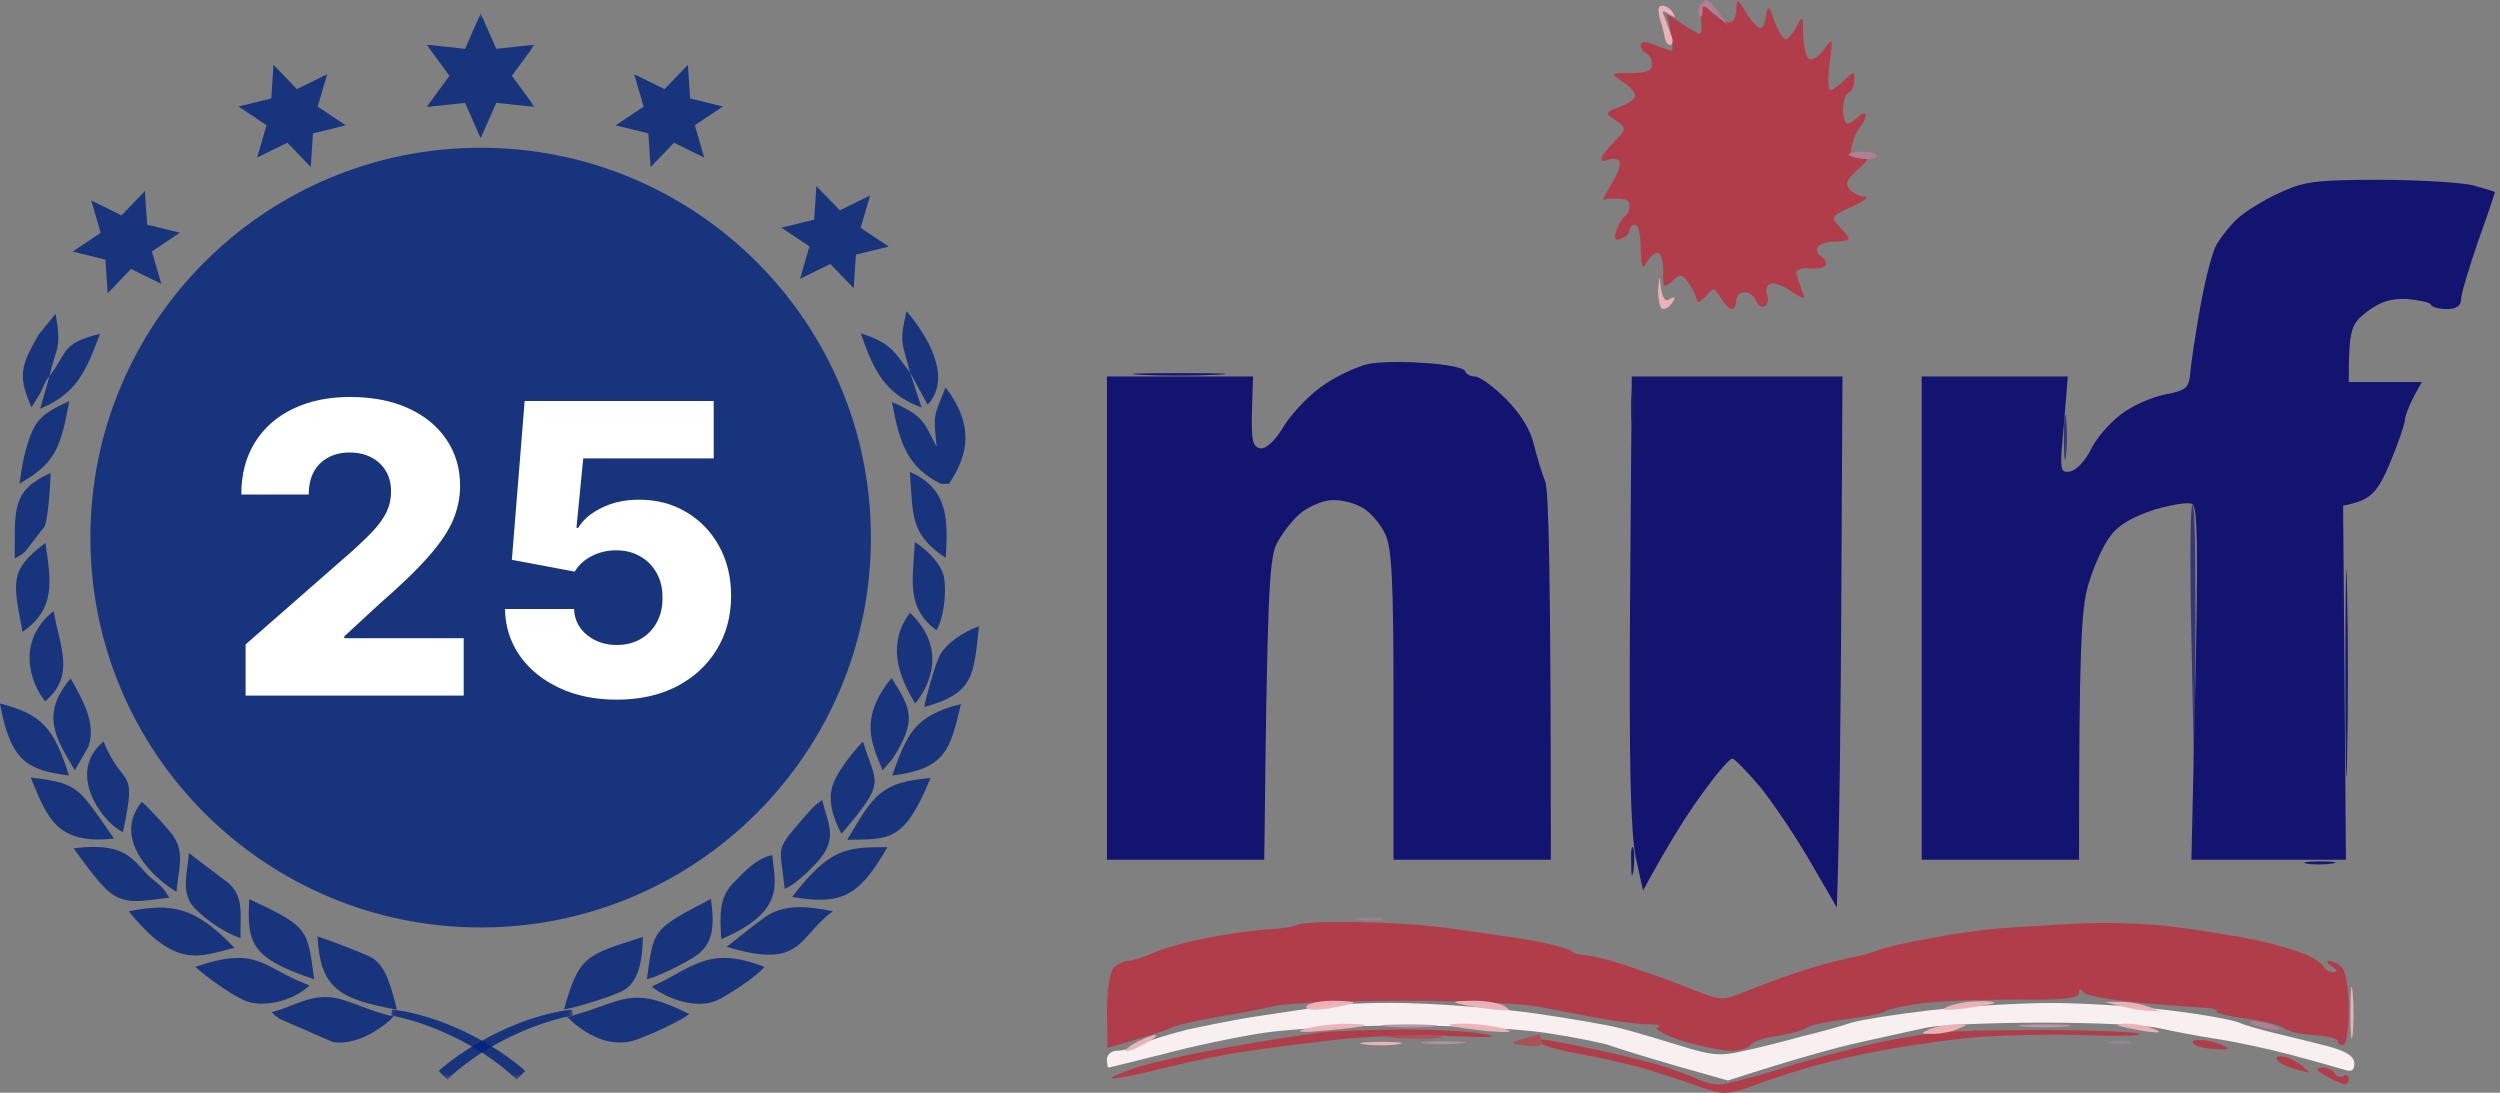 <svg width="469" height="205" viewBox="0 0 469 205" fill="none" xmlns="http://www.w3.org/2000/svg">
<rect x="0" y="0" width="469" height="205" fill="#808080" stroke="none"/>
<path fill-rule="evenodd" clip-rule="evenodd" d="M62.438 195.484C67.849 196.388 73.39 191.221 73.416 191.129C73.498 190.857 73.734 190.835 73.872 190.676C69.876 189.938 65.753 187.698 62.677 187.187C58.1 186.425 55.033 188.935 50.977 189.851C51.93 190.847 51.187 190.218 52.453 191.141L62.438 195.484Z" fill="#00237D" fill-opacity="0.81"/>
<path fill-rule="evenodd" clip-rule="evenodd" d="M69.739 179.649C68.401 178.892 60.982 176.092 59.571 175.668C60.046 185.602 63.87 187.456 74.48 189.424C73.491 185.706 72.527 181.228 69.739 179.649Z" fill="#00237D" fill-opacity="0.81"/>
<path fill-rule="evenodd" clip-rule="evenodd" d="M36.651 181.372C38.37 183.007 43.832 187.033 46.417 187.892C50.096 189.117 55.567 187.395 58.039 184.858C49.163 181.562 48.594 177.304 36.651 181.372Z" fill="#00237D" fill-opacity="0.81"/>
<path fill-rule="evenodd" clip-rule="evenodd" d="M24.174 170.966C32.905 181.775 37.322 179.511 43.948 177.799C36.7 170.165 32.256 169.328 24.174 170.966Z" fill="#00237D" fill-opacity="0.81"/>
<path fill-rule="evenodd" clip-rule="evenodd" d="M46.752 168.67C46.359 176.668 46.783 179.728 58.945 183.706C57.655 174.319 58.017 173.907 46.752 168.67Z" fill="#00237D" fill-opacity="0.81"/>
<path fill-rule="evenodd" clip-rule="evenodd" d="M13.809 159.146C15.545 161.472 17.753 164.749 20.013 166.902C23.386 170.112 26.863 168.877 31.76 168.422C30.422 166.167 30.381 166.447 28.3 164.67C25.083 161.921 24.317 157.781 13.809 159.146Z" fill="#00237D" fill-opacity="0.81"/>
<path fill-rule="evenodd" clip-rule="evenodd" d="M35.45 160.055C35.144 163.792 33.837 167.698 36.567 170.432C38.785 172.653 41.883 174.843 45.124 176.002C45.025 171.771 45.876 168.299 42.834 165.637L35.45 160.055Z" fill="#00237D" fill-opacity="0.81"/>
<path fill-rule="evenodd" clip-rule="evenodd" d="M5.755 145.85C8.851 153.312 10.512 158.504 21.384 157.322C20.092 155.427 17.507 151.583 15.766 149.616C13.263 146.788 10.478 146.474 5.755 145.85Z" fill="#00237D" fill-opacity="0.81"/>
<path fill-rule="evenodd" clip-rule="evenodd" d="M26.599 150.416C20.967 157.341 28.658 164.644 33.109 167.314C33.408 163.157 34.797 160.102 32.439 156.729C31.624 155.566 28 151.629 26.599 150.416Z" fill="#00237D" fill-opacity="0.81"/>
<path fill-rule="evenodd" clip-rule="evenodd" d="M12.934 145.48C10.069 136.377 7.776 134.005 0 131.975C1.97 142.967 5.232 144.469 12.934 145.48Z" fill="#00237D" fill-opacity="0.81"/>
<path fill-rule="evenodd" clip-rule="evenodd" d="M19.418 139.094C12.184 145.187 19.5 154.53 23.059 156.097C25.849 143.152 23.216 148.425 19.418 139.094Z" fill="#00237D" fill-opacity="0.81"/>
<path fill-rule="evenodd" clip-rule="evenodd" d="M13.252 127.266C7.602 133.954 10.346 138.381 14.05 144.51L16.632 139.977C18.05 135.618 15.48 131.225 13.252 127.266Z" fill="#00237D" fill-opacity="0.81"/>
<path fill-rule="evenodd" clip-rule="evenodd" d="M10.059 114.623C2.941 120.309 5.719 128.234 8.475 131.562C14.228 126.66 11.182 121.292 10.059 114.623Z" fill="#00237D" fill-opacity="0.81"/>
<path fill-rule="evenodd" clip-rule="evenodd" d="M4.229 118.543C10.616 114.111 9.509 108.84 8.53 101.848C1.603 107.049 2.495 109.231 4.229 118.543Z" fill="#00237D" fill-opacity="0.81"/>
<path fill-rule="evenodd" clip-rule="evenodd" d="M3.801 104.186C3.924 104.097 4.146 103.952 4.276 103.851C4.404 103.752 4.585 103.595 4.713 103.487L8.395 98.713C9.087 96.873 9.432 90.98 9.509 88.721C2.118 92.053 2.782 95.556 2.774 104.786L3.801 104.186Z" fill="#00237D" fill-opacity="0.81"/>
<path fill-rule="evenodd" clip-rule="evenodd" d="M3.658 90.722C10.407 86.934 11.384 83.963 13.009 75.242C9.833 76.715 7.444 77.812 6.091 80.8C4.695 83.874 4.051 87.713 3.658 90.722Z" fill="#00237D" fill-opacity="0.81"/>
<path fill-rule="evenodd" clip-rule="evenodd" d="M9.3 70.515C10.518 64.907 11.613 65.867 10.443 58.848L7.181 62.86C6.421 64.242 5.71 65.474 5.122 66.841C3.465 70.704 4.581 73.156 5.908 76.437L7.733 73.438C8.43 71.856 8.384 71.736 9.3 70.515Z" fill="#00237D" fill-opacity="0.81"/>
<path fill-rule="evenodd" clip-rule="evenodd" d="M9.306 70.52L7.526 76.666C14.326 73.872 16.113 69.734 18.767 62.611C11.336 64.475 12.8 66.023 9.306 70.52Z" fill="#00237D" fill-opacity="0.81"/>
<mask id="mask0_11885_2530" style="mask-type:luminance" maskUnits="userSpaceOnUse" x="73" y="188" width="27" height="15">
<path d="M73.166 188.795H99.091V202.5H73.166V188.795Z" fill="white"/>
</mask>
<g mask="url(#mask0_11885_2530)">
<path fill-rule="evenodd" clip-rule="evenodd" d="M73.549 189.389C82.56 190.45 92.284 195.467 98.539 200.892C97.992 201.44 97.447 201.985 96.902 202.53C91.534 197.244 82.213 192.229 73.397 190.5C73.448 190.131 73.496 189.76 73.549 189.389Z" fill="#00237D" fill-opacity="0.81"/>
</g>
<path fill-rule="evenodd" clip-rule="evenodd" d="M167.331 75.412C168.775 83.306 170.285 87.683 176.532 90.774L178.042 90.757C181.798 85.107 182.717 79.648 177.386 72.678C175.23 78.185 175.03 77.38 175.727 83.839L174.883 82.192C173.169 78.768 172.508 77.705 167.331 75.412Z" fill="#00237D" fill-opacity="0.81"/>
<path fill-rule="evenodd" clip-rule="evenodd" d="M105.79 189.405C108.447 188.894 115.29 186.804 117.149 185.697C119.9 184.057 120.585 179.676 120.595 175.768C109.829 179.252 108.669 179.232 105.79 189.405Z" fill="#00237D" fill-opacity="0.81"/>
<path fill-rule="evenodd" clip-rule="evenodd" d="M122.272 185.075C124.811 187.16 130.205 189.376 134.283 187.761C135.881 187.127 141.95 183.285 143.39 181.385C132.814 177.243 129.877 181.656 122.272 185.075Z" fill="#00237D" fill-opacity="0.81"/>
<path fill-rule="evenodd" clip-rule="evenodd" d="M121.343 183.724C123.887 183.02 129.201 180.382 130.973 179.008C134.026 176.637 133.97 173.035 133.367 168.625C122.208 174.491 122.683 174.214 121.343 183.724Z" fill="#00237D" fill-opacity="0.81"/>
<path fill-rule="evenodd" clip-rule="evenodd" d="M148.587 168.266C157.593 169.751 160.954 168.567 166.473 158.939C158.328 158.848 155.481 159.424 148.587 168.266Z" fill="#00237D" fill-opacity="0.81"/>
<path fill-rule="evenodd" clip-rule="evenodd" d="M135.302 176.19C147.409 171.016 145.444 165.795 144.86 160.406C141.93 161.038 139.657 163.473 137.397 165.836C134.776 168.575 135.097 172.064 135.302 176.19Z" fill="#00237D" fill-opacity="0.81"/>
<path fill-rule="evenodd" clip-rule="evenodd" d="M158.94 157.552C167.143 157.431 169.6 157.878 174.577 145.959C165.48 146.711 163.97 148.896 158.94 157.552Z" fill="#00237D" fill-opacity="0.81"/>
<path fill-rule="evenodd" clip-rule="evenodd" d="M147.213 166.755C149.212 165.99 153.159 162.183 154.362 160.428C156.974 156.611 155.173 154.216 154.254 150.096C152.887 151.01 152.482 151.434 151.001 153.146C145.173 159.9 146.343 158.315 147.213 166.755Z" fill="#00237D" fill-opacity="0.81"/>
<path fill-rule="evenodd" clip-rule="evenodd" d="M167.358 145.497C177.469 144.215 178.238 140.668 180.275 132.074C171.457 134.28 170.16 137.762 167.358 145.497Z" fill="#00237D" fill-opacity="0.81"/>
<path fill-rule="evenodd" clip-rule="evenodd" d="M157.87 156.397C166.521 146.274 164.354 147.28 161.892 139.104C161.475 139.487 157.559 143.769 156.317 147.007C155.145 150.065 156.363 153.718 157.87 156.397Z" fill="#00237D" fill-opacity="0.81"/>
<path fill-rule="evenodd" clip-rule="evenodd" d="M173.404 132.634C182.851 130.039 182.637 126.62 183.664 117.506C180.783 118.458 177.306 120.778 176.194 123.175C175.333 125.031 173.653 130.898 173.404 132.634Z" fill="#00237D" fill-opacity="0.81"/>
<path fill-rule="evenodd" clip-rule="evenodd" d="M167.485 142.298C171.984 135.152 171.032 133.107 167.253 127.188C161.163 134.763 163.427 139.268 165.573 144.507L167.485 142.298Z" fill="#00237D" fill-opacity="0.81"/>
<path fill-rule="evenodd" clip-rule="evenodd" d="M171.712 131.995C176.194 126.238 176.057 120.031 170.726 114.953C166.477 120.54 168.307 126.534 171.712 131.995Z" fill="#00237D" fill-opacity="0.81"/>
<path fill-rule="evenodd" clip-rule="evenodd" d="M175.667 118.244C177.003 116.132 177.613 111.365 177.104 108.341C176.636 105.559 173.261 102.682 171.633 101.693C171.175 109.168 170.054 114.007 175.667 118.244Z" fill="#00237D" fill-opacity="0.81"/>
<path fill-rule="evenodd" clip-rule="evenodd" d="M170.676 88.533C171.365 96.261 170.437 100.056 177.43 104.683C177.774 98.082 178.208 91.73 170.676 88.533Z" fill="#00237D" fill-opacity="0.81"/>
<path fill-rule="evenodd" clip-rule="evenodd" d="M170.723 69.874L174.022 75.928C178.897 70.715 173.641 62.529 170.077 58.397C168.565 64.615 169.397 64.456 170.723 69.874Z" fill="#00237D" fill-opacity="0.81"/>
<path fill-rule="evenodd" clip-rule="evenodd" d="M170.72 69.871C167.626 65.902 167.405 64.479 161.466 62.512C164.017 69.866 166.127 73.909 172.895 76.465L170.72 69.871Z" fill="#00237D" fill-opacity="0.81"/>
<path fill-rule="evenodd" clip-rule="evenodd" d="M106.423 190.795C108.682 193.055 113.184 196.457 118.288 195.365C120.442 194.906 127.825 191.497 129.308 190.234C118.074 184.601 117.268 187.907 106.423 190.795Z" fill="#00237D" fill-opacity="0.81"/>
<path fill-rule="evenodd" clip-rule="evenodd" d="M136.335 177.627C150.578 181.945 149.529 175.898 156.239 170.955C151.202 169.906 146.93 169.653 143.581 172.014C141.191 173.697 138.517 175.898 136.335 177.627Z" fill="#00237D" fill-opacity="0.81"/>
<mask id="mask1_11885_2530" style="mask-type:luminance" maskUnits="userSpaceOnUse" x="81" y="188" width="27" height="15">
<path d="M81.809 188.795H107.734V202.5H81.809V188.795Z" fill="white"/>
</mask>
<g mask="url(#mask1_11885_2530)">
<path fill-rule="evenodd" clip-rule="evenodd" d="M107.279 189.389C98.264 190.45 88.537 195.467 82.287 200.892C82.832 201.44 83.379 201.985 83.924 202.53C89.289 197.244 98.613 192.229 107.429 190.5C107.378 190.131 107.327 189.76 107.279 189.389Z" fill="#00237D" fill-opacity="0.81"/>
</g>
<path fill-rule="evenodd" clip-rule="evenodd" d="M163.385 100.853C163.385 141.245 130.605 173.989 90.17 173.989C49.734 173.989 16.956 141.245 16.956 100.853C16.956 60.46 49.734 27.719 90.17 27.719C130.605 27.719 163.385 60.463 163.385 100.853Z" fill="#00237D" fill-opacity="0.81"/>
<path fill-rule="evenodd" clip-rule="evenodd" d="M17.122 37.605L18.889 43.681L13.633 47.199L19.779 48.706L20.198 55.016L24.577 50.456L30.26 53.249L28.495 47.17L33.752 43.654L27.606 42.143L27.186 35.84L22.803 40.397L17.122 37.605Z" fill="#00237D" fill-opacity="0.81"/>
<path fill-rule="evenodd" clip-rule="evenodd" d="M51.31 12.15L50.89 18.463L44.744 19.975L50.001 23.49L48.238 29.559L53.909 26.772L58.297 31.336L58.719 25.021L64.863 23.512L59.602 19.996L61.372 13.93L55.689 16.715L51.31 12.15Z" fill="#00237D" fill-opacity="0.81"/>
<mask id="mask2_11885_2530" style="mask-type:luminance" maskUnits="userSpaceOnUse" x="79" y="2" width="22" height="25">
<path d="M79.954 2.5H100.324V26.448H79.954V2.5Z" fill="white"/>
</mask>
<g mask="url(#mask2_11885_2530)">
<path fill-rule="evenodd" clip-rule="evenodd" d="M90.177 2.521L87.245 9.157L80.025 8.376L84.315 14.228L80.028 20.075L87.24 19.294L90.172 25.932L93.106 19.294L100.32 20.07L96.033 14.223L100.32 8.376L93.104 9.155L90.177 2.521Z" fill="#00237D" fill-opacity="0.81"/>
</g>
<path fill-rule="evenodd" clip-rule="evenodd" d="M129.047 12.16L124.661 16.724L118.981 13.932L120.748 20.004L115.489 23.517L121.628 25.026L122.053 31.344L126.438 26.774L132.114 29.564L130.352 23.493L135.608 19.982L129.462 18.468L129.047 12.16Z" fill="#00237D" fill-opacity="0.81"/>
<path fill-rule="evenodd" clip-rule="evenodd" d="M163.228 36.667L157.545 39.462L153.154 34.893L152.739 41.203L146.596 42.712L151.847 46.225L150.085 52.311L155.768 49.512L160.151 54.074L160.576 47.766L166.715 46.261L161.456 42.739L163.228 36.667Z" fill="#00237D" fill-opacity="0.81"/>
<path d="M46.075 130.5V120.892L66.236 103.241C67.747 101.874 69.034 100.624 70.095 99.49C71.157 98.338 71.966 97.187 72.524 96.035C73.082 94.866 73.361 93.597 73.361 92.23C73.361 90.701 73.028 89.396 72.362 88.317C71.697 87.219 70.779 86.374 69.609 85.78C68.44 85.186 67.099 84.889 65.588 84.889C64.059 84.889 62.718 85.204 61.567 85.834C60.415 86.445 59.516 87.336 58.868 88.506C58.238 89.675 57.923 91.097 57.923 92.77H45.266C45.266 89.01 46.111 85.762 47.803 83.027C49.494 80.292 51.869 78.187 54.928 76.712C58.004 75.218 61.576 74.472 65.642 74.472C69.834 74.472 73.478 75.173 76.572 76.577C79.667 77.98 82.06 79.941 83.751 82.46C85.461 84.961 86.315 87.867 86.315 91.178C86.315 93.283 85.892 95.37 85.047 97.439C84.201 99.508 82.681 101.793 80.486 104.294C78.309 106.795 75.214 109.791 71.202 113.281L64.59 119.381V119.732H86.99V130.5H46.075ZM115.699 131.256C111.669 131.256 108.088 130.527 104.958 129.07C101.827 127.612 99.353 125.606 97.536 123.051C95.737 120.496 94.801 117.563 94.729 114.253H107.684C107.792 116.286 108.619 117.923 110.167 119.165C111.714 120.388 113.558 121 115.699 121C117.373 121 118.857 120.631 120.152 119.893C121.448 119.156 122.464 118.121 123.202 116.79C123.94 115.44 124.3 113.893 124.282 112.148C124.3 110.366 123.931 108.81 123.175 107.479C122.437 106.147 121.412 105.113 120.098 104.375C118.803 103.619 117.31 103.241 115.618 103.241C114.017 103.223 112.497 103.574 111.057 104.294C109.636 105.014 108.556 105.994 107.819 107.236L96.025 105.023L98.427 75.227H133.89V85.996H109.411L108.142 99.031H108.466C109.384 97.502 110.859 96.242 112.892 95.253C114.944 94.245 117.274 93.742 119.882 93.742C123.193 93.742 126.144 94.515 128.735 96.062C131.344 97.592 133.395 99.715 134.888 102.432C136.4 105.149 137.155 108.261 137.155 111.77C137.155 115.566 136.256 118.931 134.456 121.864C132.675 124.796 130.174 127.099 126.953 128.773C123.751 130.428 119.999 131.256 115.699 131.256Z" fill="white"/>
<path d="M248.669 71.996C251.199 70.31 254.783 68.728 256.575 68.307C258.367 67.885 263.216 67.78 267.222 68.096C271.227 68.307 274.706 69.045 274.811 69.572C275.022 70.204 275.866 70.626 276.709 70.626C277.552 70.626 280.187 72.523 282.507 74.842C285.247 77.583 287.145 80.64 287.777 83.486C288.41 86.016 289.358 89.073 289.885 90.338C290.518 91.708 290.94 107.309 290.94 161.28H261.424V132.292C261.424 108.68 261.108 102.671 259.843 100.141C259 98.349 257.208 96.241 255.837 95.398C254.572 94.554 252.148 93.817 250.356 93.817C248.564 93.711 245.823 94.871 244.137 96.136C242.45 97.506 240.342 100.247 239.393 102.249C238.128 105.201 237.706 111.42 237.179 161.28H207.664V70.626H235.071L234.86 77.267C234.755 82.643 234.966 83.802 236.442 84.119C237.601 84.224 239.288 82.643 241.08 79.586C242.766 77.056 246.139 73.577 248.669 71.996Z" fill="#131370"/>
<path fill-rule="evenodd" clip-rule="evenodd" d="M320.982 2.213C322.141 3.268 323.723 4.216 324.461 4.216C325.093 4.216 325.725 3.162 325.725 1.897C325.831 -0.422 325.831 -0.422 327.623 2.424C328.572 4.005 329.731 5.27 330.258 5.27C330.68 5.27 331.207 4.216 331.312 2.951C331.629 0.843 331.839 0.949 332.893 4.005C333.631 5.797 334.475 7.379 335.002 7.379C335.423 7.379 336.267 6.325 337.005 5.06C338.164 2.741 338.269 2.846 338.269 6.641C338.375 8.749 338.797 10.752 339.429 11.068C340.061 11.384 341.221 10.541 342.17 9.276C343.856 6.957 343.856 7.062 343.224 11.911C342.908 14.652 342.908 16.866 343.435 16.866C343.856 16.866 345.016 16.022 346.07 14.968C347.862 13.282 347.967 13.282 347.862 15.074C347.862 16.022 347.44 17.076 346.808 17.393C346.175 17.709 345.754 19.079 345.754 20.555C345.754 22.031 346.175 23.19 346.597 23.19C347.019 23.19 347.967 22.558 348.705 21.82C349.443 21.188 349.97 20.977 349.97 21.609C349.97 22.242 349.549 23.085 349.022 23.718C348.494 24.35 347.757 25.826 347.44 27.196C346.913 28.988 347.229 29.515 348.916 29.515C350.919 29.515 350.814 29.726 348.389 31.94C346.386 33.732 346.07 34.575 347.124 35.629C347.862 36.367 349.127 36.894 349.97 36.894C350.814 36.894 349.654 37.737 347.44 38.791C343.54 40.478 343.435 40.689 345.016 42.481C346.07 43.429 346.808 44.484 346.808 44.8C346.808 45.116 345.648 45.327 344.173 45.327C342.697 45.327 341.326 45.854 341.01 46.381C340.694 46.908 340.905 47.646 341.537 47.962C342.17 48.279 342.591 49.016 342.591 49.543C342.591 50.071 341.326 50.492 339.64 50.387C338.059 50.176 336.899 50.597 337.005 51.125C337.11 51.757 337.532 53.127 337.953 54.287C338.797 56.29 338.691 56.395 335.95 54.603C334.369 53.549 332.683 52.917 332.05 53.233C331.418 53.549 331.207 54.498 331.523 55.341C331.839 56.184 331.629 57.133 330.996 57.449C330.364 57.766 329.731 57.239 329.415 56.395C329.099 55.552 328.15 54.814 327.307 54.814C326.463 54.814 325.725 55.552 325.725 56.395C325.725 57.239 325.409 57.976 324.882 57.976C324.461 57.976 323.512 57.028 322.774 55.868C321.614 53.865 321.404 53.865 319.928 55.657C319.085 56.606 318.452 56.922 318.347 56.395C318.347 55.868 317.714 54.392 316.871 53.233C315.606 51.335 315.184 51.335 313.708 52.706C312.127 54.181 311.916 53.971 312.022 50.914C312.022 49.016 311.6 47.435 310.968 47.435C310.335 47.435 309.492 48.279 308.86 49.333C308.122 50.703 307.911 50.071 307.805 46.697C307.805 44.167 307.384 42.165 306.751 42.165C306.119 42.165 305.697 42.692 305.697 43.219C305.697 43.746 304.959 44.484 304.116 44.8C302.851 45.221 302.746 44.8 303.273 43.113C303.8 41.848 304.432 40.689 304.959 40.478C305.381 40.267 305.697 39.319 305.697 38.475C305.697 37.421 304.854 36.999 300.637 37.421L302.64 33.943C303.8 31.94 304.221 30.358 303.589 30.042C302.956 29.726 302.113 29.726 301.481 30.042C300.848 30.358 300.427 30.253 300.427 29.726C300.427 29.304 301.481 27.934 302.851 26.564C305.17 24.139 305.17 24.034 303.062 22.558C301.059 21.188 301.059 21.082 303.905 20.028C305.486 19.501 306.751 18.552 306.751 17.92C306.751 17.287 305.697 16.128 304.327 15.284C302.008 13.703 302.113 13.703 305.908 13.703C308.754 13.703 309.914 13.282 309.914 12.122C309.914 11.279 309.492 10.33 308.86 10.014C308.227 9.698 307.805 9.065 307.805 8.433C307.805 7.73 308.684 7.73 310.441 8.433C311.916 9.065 313.287 9.487 313.603 9.487C313.919 9.487 313.814 7.906 312.76 2.635L315.5 4.427C317.082 5.481 318.557 6.325 318.874 6.325C319.19 6.325 319.295 4.954 319.084 3.268C318.874 0.211 318.874 0.211 320.982 2.213V2.213ZM253.413 172.981C258.683 172.981 266.589 173.402 270.911 174.035C275.233 174.562 282.19 175.616 286.407 176.249C290.518 176.986 294.313 177.935 294.84 178.462C295.261 178.884 296.526 179.2 297.475 179.2C298.529 179.2 302.324 180.149 305.908 181.414C309.597 182.573 314.868 184.576 317.82 185.736C322.879 187.739 323.301 187.739 327.307 186.052C329.626 185.103 334.158 183.417 337.321 182.362C340.483 181.308 344.805 180.149 346.808 179.727C348.811 179.411 351.446 178.673 352.606 178.146C353.765 177.724 358.298 176.67 362.62 175.932C366.942 175.089 372.634 174.351 375.269 174.14C377.904 173.93 384.018 173.613 388.973 173.297C393.927 172.981 402.255 173.192 407.42 173.824C412.585 174.457 419.753 175.616 423.232 176.354C426.71 177.092 430.821 178.357 432.402 178.989C434.089 179.727 435.565 180.676 435.881 181.308C436.197 181.941 437.04 182.362 437.673 182.362C438.587 182.362 438.516 182.011 437.462 181.308C436.619 180.781 436.303 180.254 436.935 180.254C437.568 180.254 438.622 180.781 439.36 181.519C440.097 182.362 440.624 185.525 440.624 189.425C440.624 193.115 440.203 196.066 439.57 196.066C438.938 196.066 438.516 195.75 438.516 195.223C438.516 194.801 436.513 194.379 433.984 194.169C431.559 194.063 429.135 193.431 428.502 192.904C427.87 192.377 424.707 191.533 421.44 191.112C418.172 190.69 415.642 190.058 415.853 189.741C416.064 189.425 415.115 189.109 413.955 189.109C412.69 189.003 407.103 188.582 401.622 188.16C396.141 187.633 391.292 186.79 390.87 186.157C390.308 185.384 390.027 185.419 390.027 186.263C390.027 187.317 387.075 187.633 378.642 187.528C372.423 187.528 364.517 187.739 361.038 188.16C357.56 188.582 354.292 189.32 353.66 189.741C353.027 190.163 349.759 190.795 346.281 191.217C342.802 191.639 339.534 192.377 338.902 192.798C338.269 193.325 335.845 193.958 333.315 194.379C330.891 194.696 328.677 195.434 328.361 196.066C328.045 196.699 326.253 197.12 324.355 197.12C322.563 197.015 318.347 196.171 315.184 195.117C312.022 194.063 310.124 192.904 310.968 192.693C311.811 192.377 311.073 192.166 309.387 192.166C307.595 192.166 303.378 191.639 299.9 191.006C296.421 190.374 291.15 189.32 288.304 188.793C285.353 188.266 274.284 187.738 263.532 187.738C252.78 187.738 241.923 188.16 239.288 188.687C236.652 189.32 231.698 190.268 228.219 190.795C224.741 191.428 220.946 192.271 219.786 192.798C218.627 193.325 215.465 194.379 207.769 196.593L207.664 189.741C207.664 185.736 208.191 182.362 208.929 181.519C209.667 180.887 210.826 180.254 211.564 180.254C212.302 180.254 214.516 179.622 216.308 178.778C218.205 177.935 222.633 176.67 226.111 176.038C229.59 175.3 234.755 174.562 237.601 174.351C240.447 174.246 242.977 173.824 243.293 173.508C243.61 173.192 248.142 172.875 253.413 172.981V172.981ZM262.478 193.115C268.592 193.115 275.655 193.431 278.29 193.958C281.663 194.59 280.082 194.696 272.492 194.379C266.695 194.063 257.419 194.379 251.937 194.907C246.456 195.539 238.55 196.488 234.544 197.12C230.433 197.647 223.37 199.123 218.732 200.283C214.094 201.442 209.561 202.391 208.718 202.285C207.875 202.285 209.983 201.337 213.462 200.177C216.94 199.123 225.057 197.331 231.487 196.277C237.917 195.117 244.98 194.063 247.299 193.747C249.513 193.431 256.364 193.22 262.478 193.115V193.115ZM383.175 193.22C391.292 193.22 399.408 193.536 401.095 193.852C402.782 194.274 398.038 194.485 390.554 194.169C383.07 193.958 372.528 194.274 367.363 194.907C362.198 195.539 354.503 196.699 350.497 197.542C346.386 198.385 340.694 199.755 337.848 200.704C334.896 201.547 330.574 203.023 328.045 203.972C324.039 205.342 323.196 205.342 319.084 203.972C316.66 203.023 312.022 201.547 308.86 200.599C305.697 199.65 300.11 198.385 296.526 197.753C292.942 197.12 289.675 196.277 289.148 195.75C288.726 195.328 288.726 195.012 289.358 195.012C289.885 195.012 293.996 195.75 298.318 196.699C302.64 197.542 308.543 199.018 311.495 199.861C314.341 200.81 317.609 201.969 318.557 202.496C319.612 203.023 321.404 203.445 322.563 203.445C323.723 203.445 329.099 202.075 334.369 200.388C339.745 198.701 347.757 196.593 352.078 195.644C356.4 194.696 361.882 193.852 364.201 193.642C366.52 193.431 375.058 193.22 383.175 193.22ZM412.796 195.117C413.955 195.117 415.747 195.539 416.907 196.066C418.593 196.804 418.277 197.015 415.536 196.804C413.534 196.699 411.742 196.277 411.425 195.75C411.109 195.328 411.742 195.012 412.796 195.117ZM427.975 198.174C428.818 198.174 430.505 198.912 431.664 199.755C433.667 201.442 433.667 201.442 431.137 200.704C429.662 200.388 427.975 199.65 427.448 199.123C426.816 198.491 426.921 198.174 427.975 198.174ZM435.565 200.283C436.619 200.283 437.673 200.704 437.989 201.337C438.305 201.969 438.938 202.18 439.57 201.864C440.097 201.547 440.624 201.758 440.624 202.391C440.624 203.023 440.308 203.445 439.781 203.445C439.36 203.339 437.884 202.707 436.408 201.864C434.405 200.704 434.194 200.388 435.565 200.283Z" fill="#B33D4A" fill-opacity="0.99"/>
<path d="M228.219 70.31C224.214 70.521 217.783 70.521 213.989 70.31C210.194 70.1 213.567 69.994 221.368 69.994C229.168 69.994 232.225 70.1 228.219 70.31Z" fill="#181870" fill-opacity="0.99"/>
<path d="M235.598 190.689C239.077 190.162 244.769 189.319 248.248 188.792C251.726 188.265 259.738 187.949 266.168 188.265C272.598 188.476 282.507 189.319 288.304 190.162C294.102 191.006 300.954 192.165 303.589 192.798C306.181 193.42 311.222 194.96 314.998 196.114L315.184 196.171C320.876 197.963 322.774 198.174 326.78 197.225C329.415 196.698 334.369 195.433 337.848 194.484C341.326 193.641 345.543 192.481 347.335 191.849C349.127 191.322 355.662 190.268 362.093 189.53C368.523 188.792 378.642 188.159 384.756 188.159C390.87 188.159 400.779 188.792 406.893 189.53C413.007 190.268 418.91 191.322 420.069 191.849C421.229 192.376 424.286 193.219 426.921 193.852C429.556 194.484 433.878 195.538 436.724 196.276C440.203 197.225 441.679 198.174 441.679 199.544C441.679 200.809 441.152 201.125 439.887 200.703C438.832 200.387 434.405 199.122 430.083 197.963C425.761 196.803 419.331 195.433 415.853 194.906C412.374 194.379 407.525 193.43 405.101 192.903C402.571 192.27 392.767 191.849 383.175 191.849C373.582 191.849 363.779 192.27 361.355 192.798C358.825 193.325 353.238 194.59 348.916 195.538C344.594 196.487 337.215 198.49 324.144 202.706L314.13 199.86C308.649 198.279 302.956 196.487 301.481 195.96C300.005 195.538 294.84 194.484 289.885 193.746C284.931 193.008 273.125 192.376 263.532 192.376C253.94 192.376 242.134 193.008 237.179 193.746C232.225 194.484 223.687 196.276 218.205 197.752L218.205 197.752C212.724 199.122 208.086 200.282 207.98 200.282C207.769 200.282 207.664 199.544 207.664 198.701C207.664 197.857 208.507 197.119 209.561 197.119C210.616 197.119 212.618 196.592 214.094 195.855C215.465 195.222 219.47 193.957 222.949 193.114C226.427 192.376 232.12 191.216 235.598 190.689Z" fill="#F8F0F1" fill-opacity="0.99"/>
<path d="M269.857 194.697C267.854 194.908 264.059 194.908 261.424 194.697C258.789 194.486 260.475 194.275 265.113 194.275C269.751 194.275 271.86 194.486 269.857 194.697Z" fill="#AA5257" fill-opacity="0.99"/>
<path d="M286.301 196.173C283.139 195.751 283.139 195.645 285.669 194.908C287.144 194.486 288.409 194.17 288.62 194.064C288.831 193.959 289.147 194.591 289.253 195.329C289.463 196.173 288.62 196.489 286.301 196.173Z" fill="#AA5257" fill-opacity="0.99"/>
<path d="M268.803 192.588C266.8 192.798 263.005 192.798 260.37 192.588C257.735 192.377 259.421 192.166 264.06 192.166C268.698 192.166 270.806 192.377 268.803 192.588Z" fill="#BA97AB" fill-opacity="0.99"/>
<path d="M387.392 192.588C385.073 192.798 381.489 192.798 379.486 192.588C377.483 192.377 379.38 192.166 383.702 192.166C388.024 192.166 389.711 192.377 387.392 192.588Z" fill="#BA97AB" fill-opacity="0.99"/>
<path d="M312.338 7.169C312.233 6.431 311.811 4.744 311.389 3.479C310.968 1.898 311.073 1.055 311.811 1.055C312.549 1.055 313.392 1.687 313.814 2.32C314.446 3.374 314.236 3.374 313.076 2.636C311.811 1.793 311.706 2.003 312.338 3.374C312.76 4.428 313.287 6.009 313.603 6.852C313.919 7.696 313.814 8.434 313.287 8.434C312.865 8.434 312.444 7.801 312.338 7.169Z" fill="#ECB4B8" fill-opacity="0.96"/>
<path d="M312.022 57.977C311.389 57.977 311.073 56.396 311.073 54.604V54.498C311.284 51.442 311.284 51.442 311.6 54.077C311.916 55.974 312.444 56.712 313.287 56.08C314.2 55.588 314.376 55.764 313.814 56.607C313.392 57.345 312.654 57.977 312.022 57.977Z" fill="#ECB4B8" fill-opacity="0.96"/>
<path d="M441.362 194.064C441.152 196.067 440.941 194.169 440.941 189.847C440.941 185.526 441.152 183.839 441.362 186.158C441.573 188.477 441.573 192.061 441.362 194.064Z" fill="#ECB4B8" fill-opacity="0.96"/>
<path d="M249.091 189.215C246.139 189.637 244.769 189.426 245.085 188.793C245.507 188.161 247.721 187.739 250.04 187.739C252.464 187.739 254.151 187.95 253.94 188.161C253.729 188.372 251.515 188.793 249.091 189.215Z" fill="#ECB4B8" fill-opacity="0.96"/>
<path d="M278.817 189.215C275.971 188.793 273.336 188.372 273.019 188.055C272.703 187.845 274.39 187.739 276.709 187.739C279.028 187.739 281.663 188.266 282.507 188.899C283.666 189.637 282.612 189.742 278.817 189.215Z" fill="#ECB4B8" fill-opacity="0.96"/>
<path d="M368.417 189.215C364.904 189.637 363.849 189.531 365.255 188.899C366.414 188.372 368.944 187.845 370.947 187.845C372.95 187.739 374.32 187.95 374.11 188.161C373.899 188.372 371.369 188.793 368.417 189.215Z" fill="#ECB4B8" fill-opacity="0.96"/>
<path d="M403.203 189.637C402.044 189.637 399.619 189.215 397.933 188.793L394.77 187.95H397.933C399.619 187.95 402.044 188.266 405.311 189.742L403.203 189.637Z" fill="#ECB4B8" fill-opacity="0.96"/>
<path d="M248.775 193.326C244.453 193.748 242.872 193.642 244.558 193.115C246.034 192.588 249.302 192.167 251.832 192.061C254.362 192.061 256.259 192.167 256.048 192.377C255.837 192.588 252.57 193.01 248.775 193.326Z" fill="#ECB4B8" fill-opacity="0.96"/>
<path d="M278.817 193.431C275.339 193.01 272.282 192.588 271.965 192.377C271.649 192.167 273.336 191.956 275.655 192.061C277.974 192.167 281.031 192.588 282.507 193.115C284.193 193.642 282.928 193.748 278.817 193.431Z" fill="#ECB4B8" fill-opacity="0.96"/>
<path d="M362.62 193.959C360.195 193.959 360.195 193.853 362.093 193.01C363.252 192.588 365.36 192.167 366.836 192.167C369.261 192.167 369.261 192.272 367.363 193.01C366.204 193.537 364.095 193.959 362.62 193.959Z" fill="#ECB4B8" fill-opacity="0.96"/>
<path d="M402.149 193.431C399.83 193.01 397.722 192.588 397.406 192.377C397.089 192.167 398.038 191.956 399.514 192.061C400.99 192.061 403.098 192.588 404.257 193.115C405.733 193.748 405.101 193.853 402.149 193.431Z" fill="#ECB4B8" fill-opacity="0.96"/>
<path d="M211.353 197.226C210.826 197.226 211.459 196.488 212.935 195.645C214.41 194.907 216.097 194.169 216.624 194.169C217.257 194.169 216.519 194.907 215.043 195.645C213.567 196.488 211.986 197.226 211.353 197.226Z" fill="#ECB4B8" fill-opacity="0.96"/>
<path d="M262.478 195.856C261.003 196.172 258.156 196.172 256.154 195.961C254.151 195.645 255.31 195.54 258.789 195.434C262.267 195.434 263.954 195.645 262.478 195.856Z" fill="#ECB4B8" fill-opacity="0.96"/>
<path d="M318.874 2.952C318.558 2.424 318.558 1.581 318.874 1.054C319.296 0.527 319.823 0 320.139 0C320.56 0 321.615 1.054 324.144 4.744L321.72 2.635C319.823 0.949 319.296 0.843 319.401 2.108C319.401 2.952 319.19 3.373 318.874 2.952Z" fill="#B68197" fill-opacity="0.88"/>
<path d="M349.443 29.832C347.968 29.621 346.808 29.305 346.808 28.988C346.808 28.672 347.968 28.461 349.443 28.461C350.919 28.461 352.079 28.777 352.079 29.199C352.079 29.726 350.814 29.937 349.443 29.832Z" fill="#B68197" fill-opacity="0.88"/>
<path d="M425.129 192.904C423.653 192.588 422.283 192.166 422.178 191.85C422.072 191.534 423.126 191.534 424.497 191.85C425.972 192.166 427.343 192.588 427.448 192.904C427.554 193.22 426.499 193.22 425.129 192.904Z" fill="#B68197" fill-opacity="0.88"/>
<path d="M274.073 195.75C272.071 195.961 269.014 195.961 267.222 195.75C265.43 195.539 267.116 195.328 270.911 195.328C274.706 195.328 276.076 195.539 274.073 195.75Z" fill="#E8B9C4" fill-opacity="0.38"/>
<path d="M259.105 172.558C258.156 172.769 256.259 172.769 254.889 172.558C253.518 172.348 254.361 172.137 256.681 172.137C259 172.031 260.054 172.242 259.105 172.558Z" fill="#B69AB7" fill-opacity="0.29"/>
<path d="M399.514 195.749C398.67 195.96 396.984 195.96 395.824 195.749C394.665 195.433 395.403 195.222 397.406 195.222C399.408 195.222 400.357 195.433 399.514 195.749Z" fill="#B69AB7" fill-opacity="0.29"/>
<path d="M419.753 41.006C421.123 39.741 424.497 37.633 427.448 36.262C432.192 34.049 434.194 33.732 446.422 33.732C453.906 33.732 461.918 34.26 464.026 34.786C466.24 35.419 468.032 35.946 468.032 36.051C468.032 36.262 466.661 40.373 464.869 45.328C463.183 50.282 461.707 55.131 461.707 56.08C461.707 57.345 460.864 57.977 459.072 57.977C457.596 57.977 456.226 57.661 456.015 57.134C455.804 56.712 453.801 56.291 451.482 56.08C448.53 55.974 446.528 56.607 443.998 58.504C441.046 60.823 440.625 61.667 440.625 71.681H454.328L452.747 74.527C451.904 76.213 451.166 78.111 451.166 78.743C451.166 79.481 449.901 83.171 448.32 86.966C445.895 92.552 444.841 93.817 439.57 94.871L440.097 161.281H411.109L411.847 128.287C412.374 103.515 412.269 95.188 411.32 94.555C410.582 94.133 407.42 94.66 404.152 95.609C400.041 96.98 397.406 98.455 395.824 100.669C394.454 102.461 392.662 106.572 391.713 109.84C390.448 114.583 390.027 121.014 390.027 161.281H360.511V70.627H387.919L387.181 79.692C386.337 88.441 386.443 88.757 388.446 88.441C389.605 88.125 391.292 86.333 392.24 84.33C393.189 82.327 395.719 79.376 397.827 77.795C399.936 76.108 403.625 74.527 406.155 74C410.055 73.262 410.582 72.84 410.898 70.1C411.004 68.308 411.847 62.721 412.796 57.45C413.744 52.179 415.115 46.909 415.958 45.644C416.801 44.274 418.488 42.165 419.753 41.006Z" fill="#131370"/>
<path d="M306.857 160.754C305.908 156.116 305.592 143.361 305.803 112.581L306.119 70.627H345.648L345.438 110.367C345.332 132.293 345.121 154.745 344.594 170.241L339.64 161.703C336.899 156.959 332.683 150.74 330.258 147.683C327.728 144.731 325.409 142.307 324.988 142.307C324.461 142.307 321.931 145.258 319.295 148.948C316.66 152.532 313.076 158.119 308.227 167.079L306.857 160.754Z" fill="#131370"/>
<path d="M306.435 78.531C306.225 80.323 306.014 79.374 306.014 76.423C306.014 73.577 306.225 72.101 306.435 73.261C306.646 74.42 306.646 76.739 306.435 78.531Z" fill="#181870" fill-opacity="0.99"/>
<path d="M440.309 142.305C440.203 150.738 439.992 143.36 439.992 125.967C439.992 108.574 440.203 101.722 440.309 110.682C440.519 119.642 440.519 133.872 440.309 142.305Z" fill="#181870" fill-opacity="0.99"/>
<path d="M306.435 163.388C306.119 164.969 306.014 164.337 306.014 161.807C305.908 159.488 306.119 158.328 306.435 159.171C306.646 160.015 306.646 161.912 306.435 163.388Z" fill="#181870" fill-opacity="0.99"/>
<path d="M437.462 162.017C435.987 162.228 433.878 162.228 432.719 162.017C431.559 161.807 432.719 161.596 435.354 161.596C437.99 161.596 438.938 161.807 437.462 162.017Z" fill="#181870" fill-opacity="0.99"/>
<path d="M387.602 85.384C387.391 87.387 387.181 86.016 387.181 82.222C387.181 78.427 387.391 76.74 387.602 78.532C387.813 80.324 387.813 83.381 387.602 85.384Z" fill="#171770" fill-opacity="0.69"/>
<path d="M411.636 145.996L411.109 119.959C410.793 105.623 410.898 94.239 411.32 94.66C411.847 95.082 412.058 106.783 411.636 145.996Z" fill="#171770" fill-opacity="0.69"/>
</svg>
